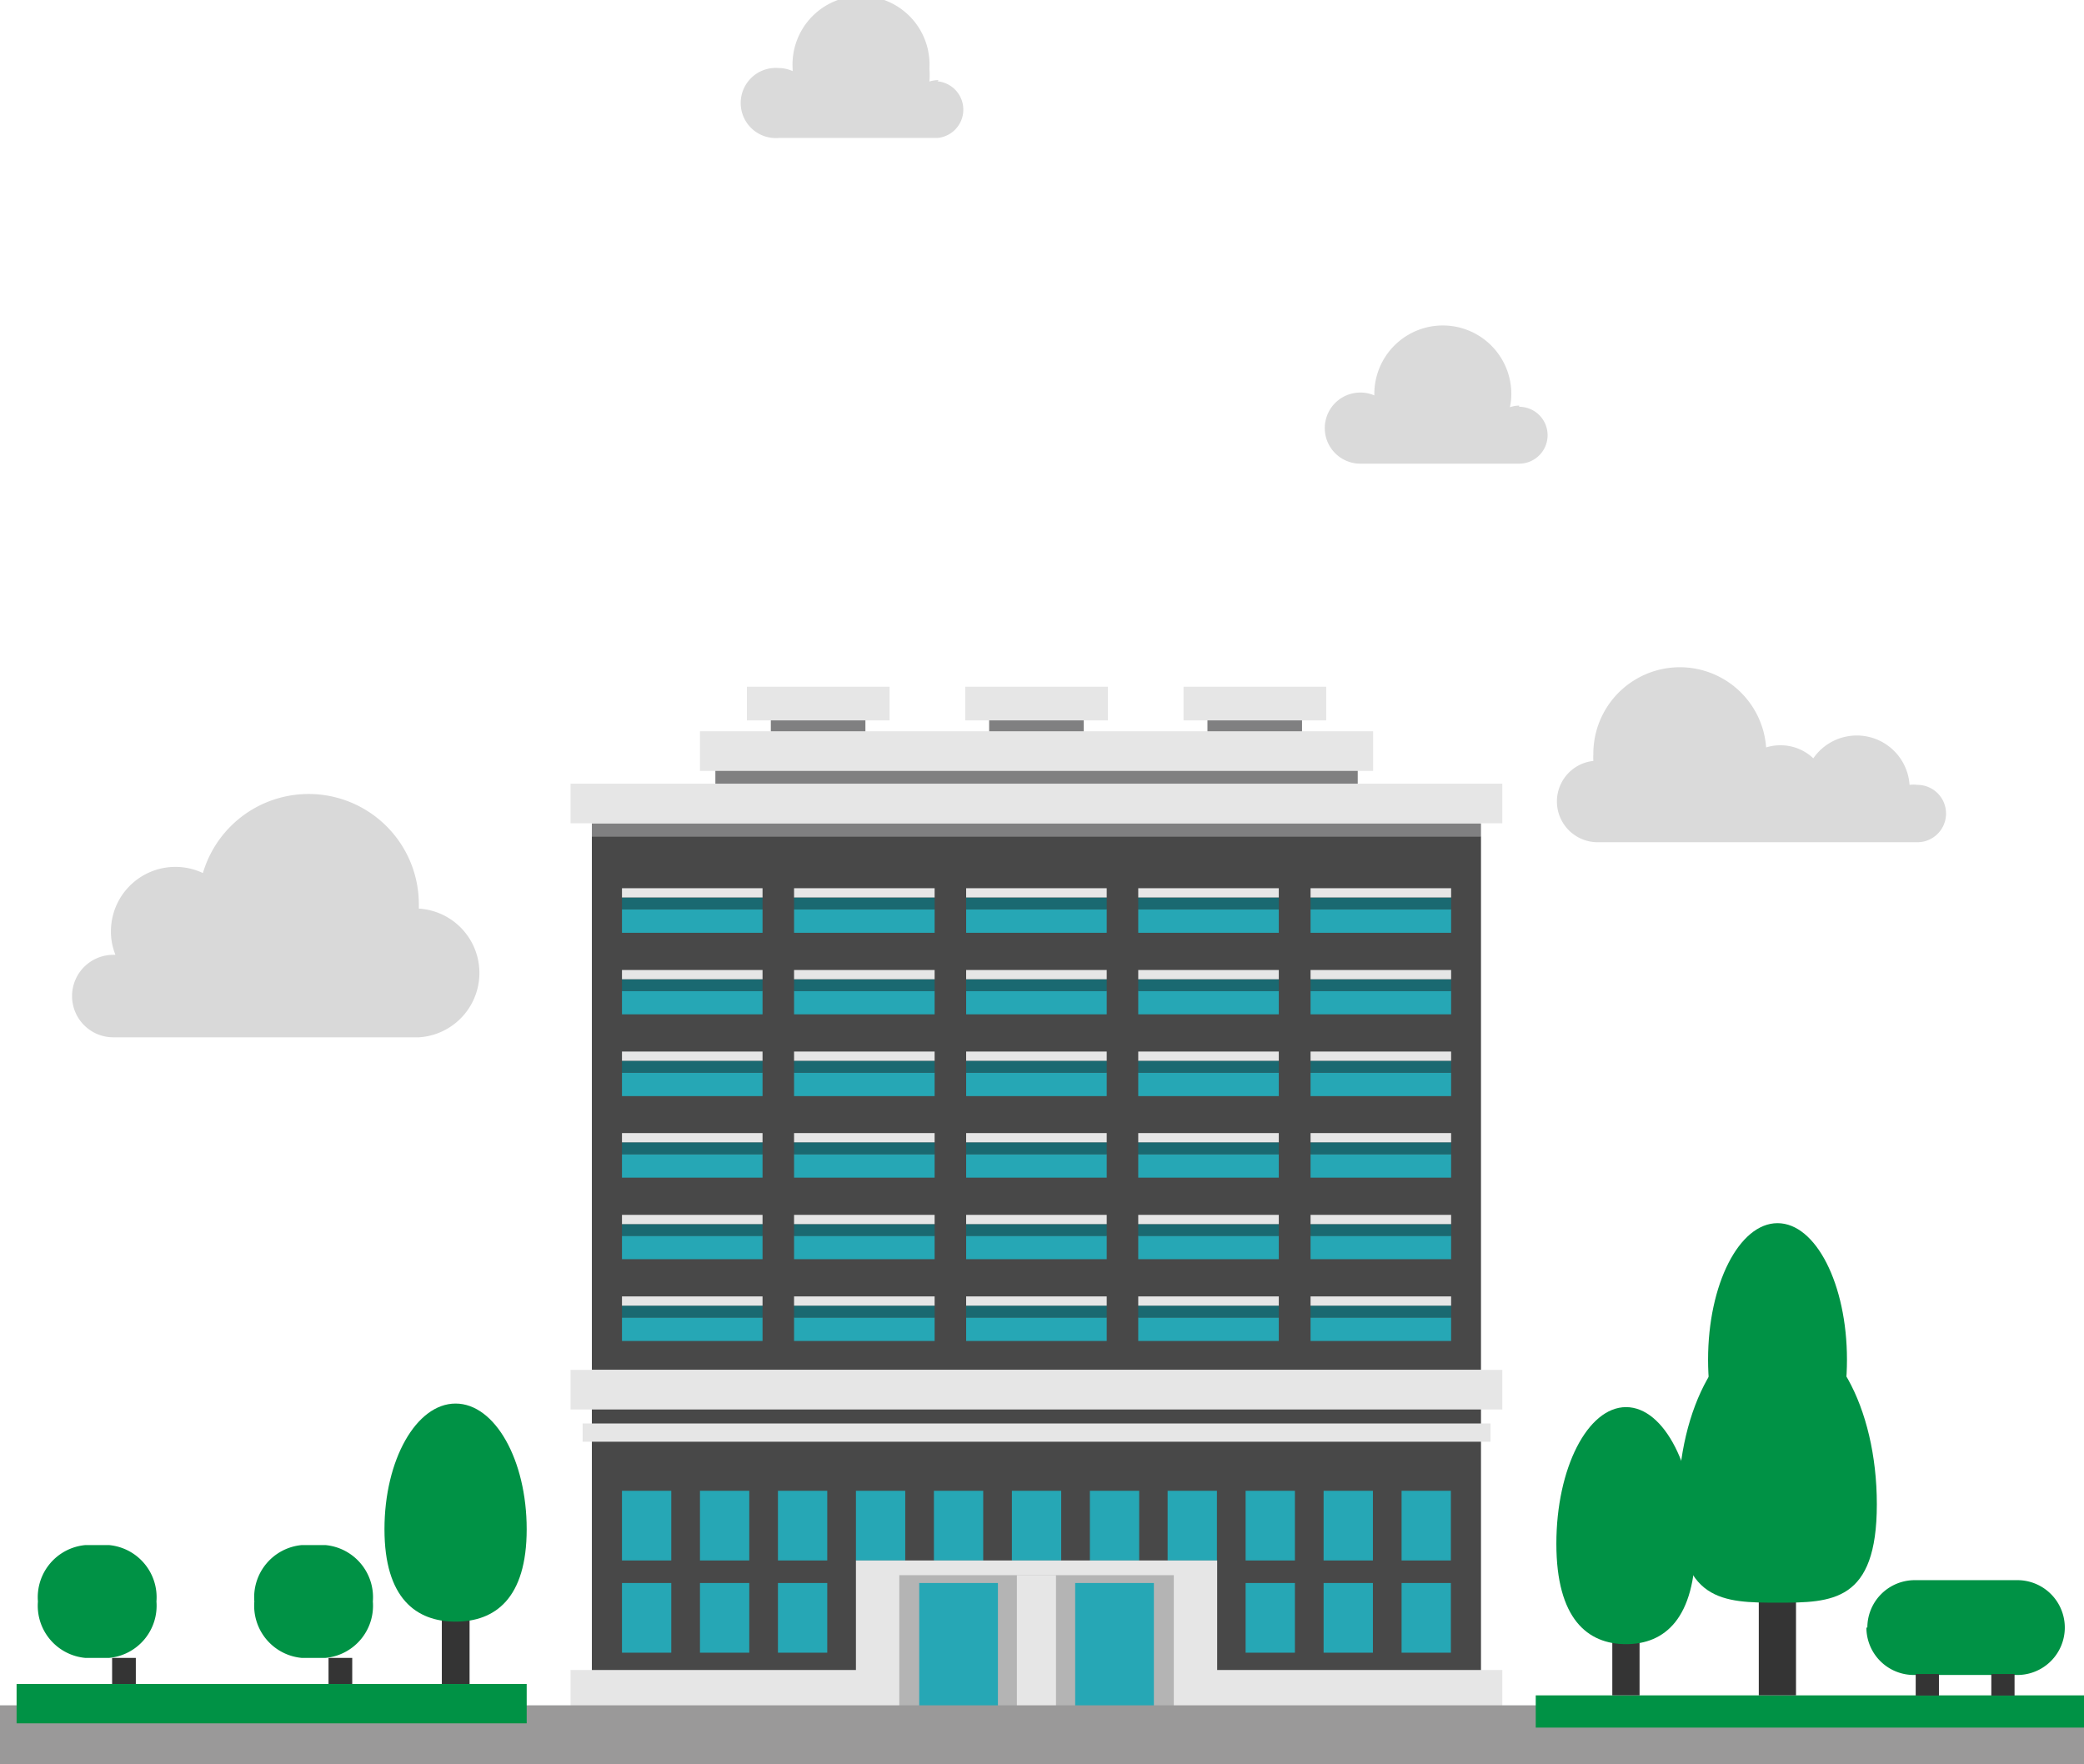 <svg xmlns="http://www.w3.org/2000/svg" viewBox="0 0 87.92 74.43">
  <title>Asset 12</title>
  <g>
    <g>
      <rect x="24.97" y="59.24" width="37.51" height="12.56" style="fill: #484848"/>
      <rect x="24.97" y="35.28" width="37.51" height="22.51" style="fill: #484848"/>
      <rect x="24.07" y="57.79" width="39.31" height="1.67" style="fill: #e6e6e6"/>
      <rect x="24.58" y="60.05" width="38.3" height="0.77" style="fill: #e6e6e6"/>
      <rect x="24.07" y="33.06" width="39.31" height="1.67" style="fill: #e6e6e6"/>
      <rect x="26.24" y="62.89" width="2.08" height="2.94" style="fill: #26a7b5"/>
      <rect x="29.53" y="62.89" width="2.08" height="2.94" style="fill: #26a7b5"/>
      <rect x="32.82" y="62.89" width="2.08" height="2.94" style="fill: #26a7b5"/>
      <rect x="36.11" y="62.89" width="2.08" height="2.94" style="fill: #26a7b5"/>
      <rect x="39.4" y="62.89" width="2.08" height="2.94" style="fill: #26a7b5"/>
      <rect x="42.69" y="62.89" width="2.08" height="2.94" style="fill: #26a7b5"/>
      <rect x="45.98" y="62.89" width="2.08" height="2.94" style="fill: #26a7b5"/>
      <rect x="49.26" y="62.89" width="2.08" height="2.94" style="fill: #26a7b5"/>
      <rect x="52.55" y="62.89" width="2.08" height="2.94" style="fill: #26a7b5"/>
      <rect x="55.84" y="62.89" width="2.08" height="2.94" style="fill: #26a7b5"/>
      <rect x="59.13" y="62.89" width="2.08" height="2.94" style="fill: #26a7b5"/>
      <rect x="26.24" y="66.78" width="2.08" height="2.94" style="fill: #26a7b5"/>
      <rect x="29.53" y="66.78" width="2.08" height="2.94" style="fill: #26a7b5"/>
      <rect x="32.82" y="66.78" width="2.08" height="2.94" style="fill: #26a7b5"/>
      <rect x="52.55" y="66.78" width="2.08" height="2.94" style="fill: #26a7b5"/>
      <rect x="55.84" y="66.78" width="2.08" height="2.94" style="fill: #26a7b5"/>
      <rect x="59.13" y="66.78" width="2.08" height="2.94" style="fill: #26a7b5"/>
      <rect x="24.07" y="70.45" width="39.31" height="1.53" style="fill: #e6e6e6"/>
      <rect x="36.11" y="65.83" width="15.24" height="5.7" style="fill: #e6e6e6"/>
      <rect x="37.94" y="66.45" width="11.58" height="5.53" style="fill: #b4b4b4"/>
      <rect x="38.78" y="66.78" width="3.32" height="5.2" style="fill: #26a7b5"/>
      <rect x="45.36" y="66.78" width="3.32" height="5.2" style="fill: #26a7b5"/>
      <rect x="42.9" y="66.45" width="1.65" height="5.53" style="fill: #e6e6e6"/>
      <rect x="24.97" y="34.74" width="37.51" height="0.54" style="fill: #808081"/>
      <rect x="29.53" y="30.85" width="28.4" height="1.67" style="fill: #e6e6e6"/>
      <rect x="30.18" y="32.52" width="27.1" height="0.54" style="fill: #808081"/>
      <rect x="31.51" y="28.97" width="6.02" height="1.42" style="fill: #e6e6e6"/>
      <rect x="32.52" y="30.39" width="3.99" height="0.46" style="fill: #808081"/>
      <rect x="40.72" y="28.97" width="6.02" height="1.42" style="fill: #e6e6e6"/>
      <rect x="41.73" y="30.39" width="3.99" height="0.46" style="fill: #808081"/>
      <rect x="49.93" y="28.97" width="6.02" height="1.42" style="fill: #e6e6e6"/>
      <rect x="50.94" y="30.39" width="3.99" height="0.46" style="fill: #808081"/>
      <g>
        <rect x="26.24" y="55.58" width="5.93" height="0.99" style="fill: #26a7b5"/>
        <rect x="26.24" y="55.08" width="5.93" height="0.5" style="fill: #1a6971"/>
        <rect x="26.24" y="54.69" width="5.93" height="0.39" style="fill: #e6e6e6"/>
      </g>
      <g>
        <rect x="33.5" y="55.58" width="5.93" height="0.99" style="fill: #26a7b5"/>
        <rect x="33.5" y="55.08" width="5.93" height="0.5" style="fill: #1a6971"/>
        <rect x="33.5" y="54.69" width="5.93" height="0.39" style="fill: #e6e6e6"/>
      </g>
      <g>
        <rect x="40.76" y="55.58" width="5.93" height="0.99" style="fill: #26a7b5"/>
        <rect x="40.76" y="55.08" width="5.93" height="0.5" style="fill: #1a6971"/>
        <rect x="40.76" y="54.69" width="5.93" height="0.39" style="fill: #e6e6e6"/>
      </g>
      <g>
        <rect x="48.02" y="55.58" width="5.93" height="0.99" style="fill: #26a7b5"/>
        <rect x="48.02" y="55.08" width="5.93" height="0.5" style="fill: #1a6971"/>
        <rect x="48.02" y="54.69" width="5.93" height="0.39" style="fill: #e6e6e6"/>
      </g>
      <g>
        <rect x="55.29" y="55.58" width="5.93" height="0.99" style="fill: #26a7b5"/>
        <rect x="55.29" y="55.08" width="5.93" height="0.5" style="fill: #1a6971"/>
        <rect x="55.29" y="54.69" width="5.93" height="0.39" style="fill: #e6e6e6"/>
      </g>
      <g>
        <rect x="26.24" y="52.13" width="5.93" height="0.99" style="fill: #26a7b5"/>
        <rect x="26.24" y="51.64" width="5.93" height="0.5" style="fill: #1a6971"/>
        <rect x="26.24" y="51.25" width="5.93" height="0.39" style="fill: #e6e6e6"/>
      </g>
      <g>
        <rect x="33.5" y="52.13" width="5.93" height="0.99" style="fill: #26a7b5"/>
        <rect x="33.5" y="51.64" width="5.93" height="0.5" style="fill: #1a6971"/>
        <rect x="33.5" y="51.25" width="5.93" height="0.39" style="fill: #e6e6e6"/>
      </g>
      <g>
        <rect x="40.76" y="52.13" width="5.93" height="0.99" style="fill: #26a7b5"/>
        <rect x="40.76" y="51.64" width="5.93" height="0.5" style="fill: #1a6971"/>
        <rect x="40.76" y="51.25" width="5.93" height="0.39" style="fill: #e6e6e6"/>
      </g>
      <g>
        <rect x="48.02" y="52.13" width="5.93" height="0.99" style="fill: #26a7b5"/>
        <rect x="48.02" y="51.64" width="5.93" height="0.5" style="fill: #1a6971"/>
        <rect x="48.02" y="51.25" width="5.93" height="0.39" style="fill: #e6e6e6"/>
      </g>
      <g>
        <rect x="55.29" y="52.13" width="5.93" height="0.99" style="fill: #26a7b5"/>
        <rect x="55.29" y="51.64" width="5.93" height="0.5" style="fill: #1a6971"/>
        <rect x="55.29" y="51.25" width="5.93" height="0.39" style="fill: #e6e6e6"/>
      </g>
      <g>
        <rect x="26.24" y="48.69" width="5.93" height="0.99" style="fill: #26a7b5"/>
        <rect x="26.24" y="48.19" width="5.93" height="0.5" style="fill: #1a6971"/>
        <rect x="26.24" y="47.8" width="5.93" height="0.39" style="fill: #e6e6e6"/>
      </g>
      <g>
        <rect x="33.5" y="48.69" width="5.93" height="0.99" style="fill: #26a7b5"/>
        <rect x="33.5" y="48.19" width="5.93" height="0.5" style="fill: #1a6971"/>
        <rect x="33.5" y="47.8" width="5.93" height="0.39" style="fill: #e6e6e6"/>
      </g>
      <g>
        <rect x="40.76" y="48.69" width="5.93" height="0.99" style="fill: #26a7b5"/>
        <rect x="40.76" y="48.19" width="5.93" height="0.5" style="fill: #1a6971"/>
        <rect x="40.76" y="47.8" width="5.93" height="0.39" style="fill: #e6e6e6"/>
      </g>
      <g>
        <rect x="48.02" y="48.69" width="5.93" height="0.99" style="fill: #26a7b5"/>
        <rect x="48.02" y="48.19" width="5.93" height="0.5" style="fill: #1a6971"/>
        <rect x="48.02" y="47.8" width="5.93" height="0.39" style="fill: #e6e6e6"/>
      </g>
      <g>
        <rect x="55.29" y="48.69" width="5.93" height="0.99" style="fill: #26a7b5"/>
        <rect x="55.29" y="48.19" width="5.93" height="0.5" style="fill: #1a6971"/>
        <rect x="55.29" y="47.8" width="5.93" height="0.39" style="fill: #e6e6e6"/>
      </g>
      <g>
        <rect x="26.24" y="45.25" width="5.93" height="0.99" style="fill: #26a7b5"/>
        <rect x="26.24" y="44.75" width="5.93" height="0.5" style="fill: #1a6971"/>
        <rect x="26.24" y="44.36" width="5.93" height="0.39" style="fill: #e6e6e6"/>
      </g>
      <g>
        <rect x="33.5" y="45.25" width="5.93" height="0.99" style="fill: #26a7b5"/>
        <rect x="33.5" y="44.75" width="5.93" height="0.5" style="fill: #1a6971"/>
        <rect x="33.5" y="44.36" width="5.93" height="0.39" style="fill: #e6e6e6"/>
      </g>
      <g>
        <rect x="40.76" y="45.25" width="5.93" height="0.99" style="fill: #26a7b5"/>
        <rect x="40.76" y="44.75" width="5.93" height="0.5" style="fill: #1a6971"/>
        <rect x="40.76" y="44.36" width="5.93" height="0.39" style="fill: #e6e6e6"/>
      </g>
      <g>
        <rect x="48.02" y="45.25" width="5.93" height="0.99" style="fill: #26a7b5"/>
        <rect x="48.02" y="44.75" width="5.93" height="0.5" style="fill: #1a6971"/>
        <rect x="48.02" y="44.36" width="5.93" height="0.39" style="fill: #e6e6e6"/>
      </g>
      <g>
        <rect x="55.29" y="45.25" width="5.93" height="0.99" style="fill: #26a7b5"/>
        <rect x="55.29" y="44.75" width="5.93" height="0.5" style="fill: #1a6971"/>
        <rect x="55.29" y="44.36" width="5.93" height="0.39" style="fill: #e6e6e6"/>
      </g>
      <g>
        <rect x="26.24" y="41.8" width="5.93" height="0.99" style="fill: #26a7b5"/>
        <rect x="26.24" y="41.31" width="5.93" height="0.5" style="fill: #1a6971"/>
        <rect x="26.24" y="40.92" width="5.93" height="0.39" style="fill: #e6e6e6"/>
      </g>
      <g>
        <rect x="33.5" y="41.8" width="5.93" height="0.99" style="fill: #26a7b5"/>
        <rect x="33.5" y="41.31" width="5.93" height="0.5" style="fill: #1a6971"/>
        <rect x="33.5" y="40.92" width="5.93" height="0.39" style="fill: #e6e6e6"/>
      </g>
      <g>
        <rect x="40.76" y="41.8" width="5.93" height="0.99" style="fill: #26a7b5"/>
        <rect x="40.76" y="41.31" width="5.93" height="0.5" style="fill: #1a6971"/>
        <rect x="40.76" y="40.92" width="5.93" height="0.39" style="fill: #e6e6e6"/>
      </g>
      <g>
        <rect x="48.02" y="41.8" width="5.93" height="0.99" style="fill: #26a7b5"/>
        <rect x="48.02" y="41.31" width="5.93" height="0.5" style="fill: #1a6971"/>
        <rect x="48.02" y="40.92" width="5.93" height="0.39" style="fill: #e6e6e6"/>
      </g>
      <g>
        <rect x="55.29" y="41.8" width="5.93" height="0.99" style="fill: #26a7b5"/>
        <rect x="55.29" y="41.31" width="5.93" height="0.5" style="fill: #1a6971"/>
        <rect x="55.29" y="40.92" width="5.93" height="0.39" style="fill: #e6e6e6"/>
      </g>
      <g>
        <rect x="26.24" y="38.36" width="5.93" height="0.99" style="fill: #26a7b5"/>
        <rect x="26.24" y="37.86" width="5.93" height="0.5" style="fill: #1a6971"/>
        <rect x="26.24" y="37.47" width="5.93" height="0.39" style="fill: #e6e6e6"/>
      </g>
      <g>
        <rect x="33.5" y="38.36" width="5.93" height="0.99" style="fill: #26a7b5"/>
        <rect x="33.5" y="37.86" width="5.93" height="0.5" style="fill: #1a6971"/>
        <rect x="33.5" y="37.47" width="5.93" height="0.39" style="fill: #e6e6e6"/>
      </g>
      <g>
        <rect x="40.76" y="38.36" width="5.93" height="0.99" style="fill: #26a7b5"/>
        <rect x="40.76" y="37.86" width="5.93" height="0.5" style="fill: #1a6971"/>
        <rect x="40.76" y="37.47" width="5.93" height="0.39" style="fill: #e6e6e6"/>
      </g>
      <g>
        <rect x="48.02" y="38.36" width="5.93" height="0.99" style="fill: #26a7b5"/>
        <rect x="48.02" y="37.86" width="5.93" height="0.5" style="fill: #1a6971"/>
        <rect x="48.02" y="37.47" width="5.93" height="0.39" style="fill: #e6e6e6"/>
      </g>
      <g>
        <rect x="55.29" y="38.36" width="5.93" height="0.99" style="fill: #26a7b5"/>
        <rect x="55.29" y="37.86" width="5.93" height="0.5" style="fill: #1a6971"/>
        <rect x="55.29" y="37.47" width="5.93" height="0.39" style="fill: #e6e6e6"/>
      </g>
    </g>
    <path d="M39.6,3.38a1.23,1.23,0,0,0-.39.06,3.31,3.31,0,0,0,0-.55,2.89,2.89,0,1,0-5.77,0V3a1.45,1.45,0,0,0-.59-.13,1.48,1.48,0,1,0,0,2.95h6.7a1.2,1.2,0,0,0,0-2.39Z" style="fill: #dadada"/>
    <rect y="71.94" width="87.92" height="2.49" style="fill: #9a9999"/>
    <rect x="64.79" y="71.52" width="23.13" height="1.36" style="fill: #009245"/>
    <path d="M78.78,68.66a2,2,0,0,1,2-2h4.33a2,2,0,0,1,2,2h0a2,2,0,0,1-2,2H80.74a2,2,0,0,1-2-2Z" style="fill: #009245"/>
    <rect x="84.01" y="70.62" width="0.98" height="0.91" style="fill: #343434"/>
    <rect x="80.82" y="70.62" width="0.98" height="0.91" style="fill: #343434"/>
    <rect x="74.2" y="65.74" width="1.57" height="5.78" style="fill: #343434"/>
    <rect x="68.02" y="67.19" width="1.15" height="4.33" style="fill: #343434"/>
    <ellipse cx="74.99" cy="57.36" rx="2.93" ry="5.76" style="fill: #009245"/>
    <path d="M65.66,65.12c0-3.18,1.32-5.76,2.94-5.76s2.93,2.58,2.93,5.76-1.31,4.24-2.93,4.24S65.66,68.3,65.66,65.12Z" style="fill: #009245"/>
    <path d="M70.8,63.46C70.8,59.34,72.67,56,75,56s4.18,3.34,4.18,7.46S77.3,67.61,75,67.61,70.8,67.58,70.8,63.46Z" style="fill: #009245"/>
    <rect x="0.7" y="71.04" width="21.52" height="1.66" style="fill: #009245"/>
    <path d="M15.73,67.56a2.21,2.21,0,0,0-2-2.38h-1a2.21,2.21,0,0,0-2,2.38h0a2.21,2.21,0,0,0,2,2.38h1a2.21,2.21,0,0,0,2-2.38Z" style="fill: #009245"/>
    <rect x="13.86" y="69.94" width="1" height="1.1" style="fill: #343434"/>
    <path d="M6.6,67.56a2.21,2.21,0,0,0-2-2.38h-1a2.21,2.21,0,0,0-2,2.38h0a2.21,2.21,0,0,0,2,2.38h1a2.21,2.21,0,0,0,2-2.38Z" style="fill: #009245"/>
    <rect x="4.73" y="69.94" width="1" height="1.1" style="fill: #343434"/>
    <rect x="18.64" y="65.77" width="1.17" height="5.27" style="fill: #343434"/>
    <path d="M22.22,64.51c0-2.92-1.34-5.3-3-5.3s-3,2.38-3,5.3,1.34,3.9,3,3.9S22.22,67.44,22.22,64.51Z" style="fill: #009245"/>
    <path d="M67.22,32.06a1.77,1.77,0,0,1,0-.23,3.65,3.65,0,0,1,7.29-.3,2,2,0,0,1,.6-.09,2,2,0,0,1,1.39.55,2.23,2.23,0,0,1,4.06,1.12,1.24,1.24,0,0,1,.33,0,1.21,1.21,0,1,1,0,2.42H67.43a1.72,1.72,0,0,1-.21-3.43Z" style="fill: #dadada"/>
    <path d="M64.09,17.11a1.23,1.23,0,0,0-.39.07,2.6,2.6,0,0,0,.06-.56,2.89,2.89,0,1,0-5.78,0v.06a1.45,1.45,0,0,0-.59-.12,1.48,1.48,0,1,0,0,3h6.7a1.2,1.2,0,0,0,0-2.4Z" style="fill: #dadada"/>
    <path d="M17.67,38.31h0v-.13a4.65,4.65,0,0,0-9.11-1.35,2.72,2.72,0,0,0-3.88,2.45,2.63,2.63,0,0,0,.19,1H4.78a1.74,1.74,0,0,0,0,3.48H17.67a2.72,2.72,0,0,0,0-5.43Z" style="fill: #d9d9d9"/>
  </g>
</svg>
